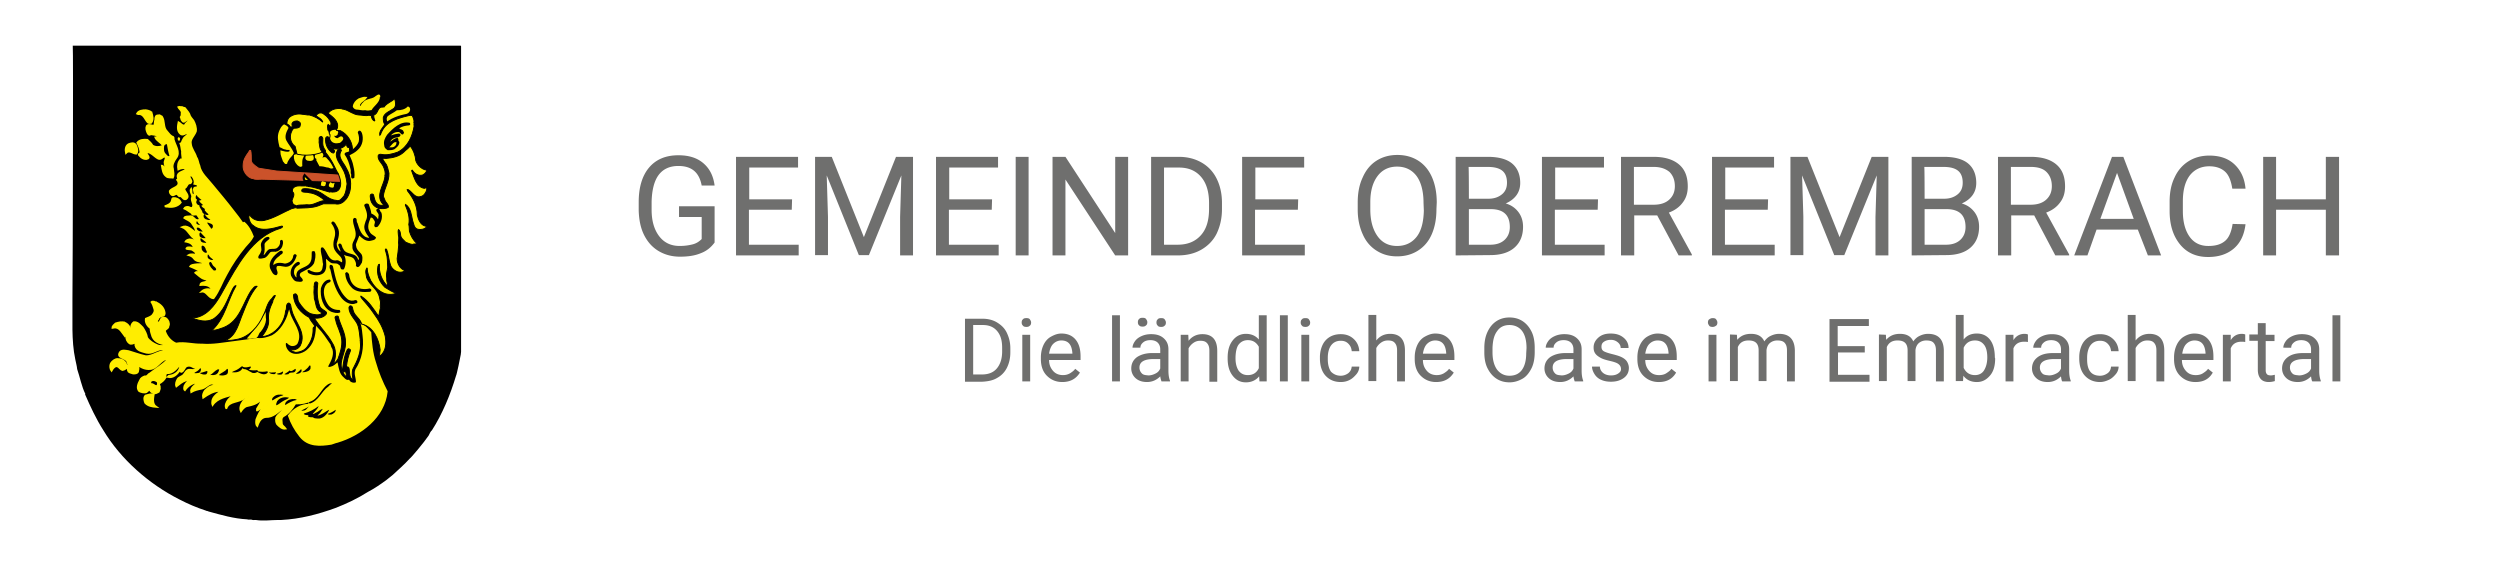 <svg xmlns="http://www.w3.org/2000/svg" viewBox="0 0 793.8 181.7" style="enable-background:new 0 0 793.8 181.7" xml:space="preserve"><path d="M146.4 14.7v97s0 .2-.1.9-1.3 6.5-1.5 6.7c-1.8 6-4.3 12.1-7.7 17.4-.2 0-.8 1.1-1 1.6-1.4 2.1-5.6 7.1-6 7.3-1.7 1.9-3.6 3.5-5.4 5.2-.7.5-1.3 1.1-2 1.6-1.9 1.4-3.8 2.7-5.9 3.8-3.3 2.1-6.7 3.7-10.3 5.1-5.5 2-11.2 3.5-17.2 3.8h-.9c-2.4 0-4.8.4-7.2 0-.4 0-.9.1-1.3-.1-.5-.1-1.1.1-1.4-.1-4.2-.2-8.3-1.4-12.3-2.5-.3-.2-.6-.1-.9-.3-2.8-.9-5.6-2.1-8.3-3.5-9.7-4.9-18.6-12.7-24.2-22-2.3-3.6-4.1-7.5-5.8-11.4l.1-.1c-1.2-2.4-1.7-5.3-2.6-7.9-.1-1.1-.4-2-.6-3.1-1.3-6.1-.8-12.7-.9-19.1.1-9.7.3-80 .1-80.5h123.2l.1.2z"/><path d="M120.4 30.9c-.1.1-.1.2-.1.3-.3 1.4-1.8 2.3-2.5 3.5-.6.1-1.2.2-1.8 0-1.1.2-1.8-.2-2.9-.2-.4-.1-.7-.4-.8-.7.1-.9.8-1.8 1.7-2.3.7-.2 1.5-.6 2.2-.5-.6.9-2.2 1.4-2.2 2.6.1.2.2.3.4.4.5-.2.5-.9 1-1.2.9-1.3 2.6-1 3.7-1.8.4-.3 1.7-1.4 1.3-.1zm-60.3 5.3c.2.9.8 1.4 1.3 2.1.5.9 1 2.3.8 3.4-.5 1.4-1.9 2.5-1.6 3.9.1 1.6 1.4 3 1.7 4.3.6.8.6 1.9 1 2.7.4 2.4 2.6 4.2 4 6 2.4 2.9 4.6 5.5 6.9 8.5 1 1.2 2 2.6 2.9 3.9.3.1.2-.3.4-.3 1.3 1.1 2.2 2.8 2.8 4.4-.6 1.2-1.6 2.2-2.5 3.2-2.3 2.8-4.2 5.6-5.9 8.8-1.5 2.6-2.3 5.2-4.1 7.6-1.6 0-2.2-2.4-3.8-2.1.8-.8 2.2-1 3.2-.5.2-.3-.1-.6-.2-.7-.9-1-2.2-1-3.4-.9.1-.9 1.4-.8 2-1.1l.4-.5c-.3-.2-.8-.1-1.1-.3-1.1-.3-2-1.3-2.9-2 .5-.5 1.2-.1 1.7 0 .1 0 .1-.1.2-.1-1-.9-2.3-1.4-3.5-1.9.3-.5 1-.5 1.4-.6 1-.2 2.2 0 3.1-.3-.8-.9-2.5-.4-3.3-1.6-.4-.6-1-.9-1.7-1.1.7-.4 1.6-.2 2.3-.1.2-.9-.7-1.2-1.2-1.6-.6-.2-1.2-.1-1.8-.3-.1-.1.2-.3.3-.4.6-.1 1.2-.1 1.7.2.1 0 .4 0 .3-.2-.2-1.1-1.2-1.6-2.1-1.8l-.5-.1c.2-.4.8-.6 1.3-.7.7 0 1.3.4 1.9.5.2-.4-.3-.6-.5-.8-1.5-1.1-2-2.9-3.8-3.6 1.6-.7 2.9.7 4.1 1.6.1 0 .2.1.3 0 .1-1.1-.8-2-1.4-3-.6-.7-1.6-1-2.3-1.5.3-.6 1.2-.4 1.7-.5 1-.3 1.5 1 2.3 1.2-.3.1-.3.4-.4.7-.2.5.3.8.7 1 .5.1 1 .3 1.4.1-.5-.5-1.3-1.1-1.4-1.8l.6-.1c.1-.6-.5-1-.7-1.5-.6-.6-1.6.4-1.8-.6-.8-.5-1.6-1.2-2.4-1.5.2-.4.7-.5 1.1-.5.6 0 1.1.7 1.6.1.6-1-.7-2.1-.2-3.2.2-.8-.9-1.8-.3-2.7.3.7-.2 1.6.6 2 .1.1.3.2.4 0 .4-.8-1-2.5.8-2.4.2-.1.4-.4.3-.6-.2-.5-.8-.4-1.1-.5.3-.8-.1-1.8-.6-2.4-.3-.1-.3-.6-.6-.4-.7.7.2 1.2.3 2-.1.3-.1.5-.4.6-1.1-.1-.9 1.3-1.9 1.6 0 1.2 2 2.3.6 3.4-1 .5-1.2-1.2-2.2-.9l-.5-.5.1-.1c-.8-.5-1.4.8-2.1.1-.3-.3-.5-.6-.5-1.1.7-1.2 3.5-1.2 2.6-3.2 0-.2-.3-.2-.3-.4.6 0 .2-.7.2-1-.1-1.5 1.8-1.5 2.6-2.3 0-.2-.2-.3-.3-.4-.6-.1-1.5.1-2.1.4-.2-1.1-.1-2.3.8-3.2.3-.1.4.6.6.3 0-.9-.3-2.1-.2-2.9-.2-.7-.2-1.6-.5-2.4.6-.2.5-.9.9-1.4.2-.6 1-1 1.5-1.5-.1-.2-.3-.4-.6-.4-.6.3-1.2.7-1.8.2-1.2-1-.8-2.7-.6-3.7.6.3 1.2 1.3 2 1 .3-.8 1.1-1.3 1.9-1.8-.3-.4-1 0-1.5.2-.4.3-.8.8-1.2.2-.4-.4-.3-.8-.5-1.2.4-.5.2-1.1.3-1.6-.2-.7-.8-1-1.1-1.6.4-.2.7.1 1.2 0 .3.2.6.2.9.3.4.6 1 1.1 1.4 1.9zm-12-.5c.3 1.1.7 2.2-.1 3.3-.3.1-.6.1-.9 0-1-.8-1.3-2.7-2.9-2.8-.2.1-.5 0-.7-.1.5-1 1.8-1.1 2.8-1.1.7.1 1.4.3 1.8.7z" style="fill:#ffed00;stroke:#ffed00;stroke-width:.57"/><path d="M51.4 37c1 1.5.3 3.4 1.6 4.7.6.7 1.1 1.5 2 1.8.2.2.1.6.1.7.5 2 2.3 4.1.8 6-.6.8-1.4 2.2-1 3.3.1 1 .4 2.1 0 2.9-.6-.1-1.6.1-2.1-.4-1.1-.8-1.2-2.2-1.4-3.4.4 0 .5.6 1 .6.4-.4-.2-.7-.1-1.3-.3-.8.9-1.8-.1-2.2-.7.2-1 1-1.9.7-1.3-.6-2.2-2.1-3.7-2.1-.4.7 1.7 1.9-.2 2.2-.9 0-1.5-.4-2.1-1.1-.7-.5.4-.6.3-1.1-.1-1.1-.5-2-1-3 .8-1 2.2-1 3.2-.9.5.5 1.2 1 1.6 1.8.9.6 2.1.6 3.1.2.1-.1.2-.3.1-.4-.7-.9-1.9-1.4-2.3-2.4.4-.1.9.2 1.1-.2-.7-.7-1.6-.6-2.6-.8-.4.6-.9-.2-1-.5-.3-.7-.5-1.4-.2-2.1.6-.7 1.6 0 2.3-.1.4-.6.1-1.2.4-1.8 0-.3 0-.8.2-1.1.2-.5.8-.3 1.2-.4.2.1.4.3.7.4zm78.5-1.9c-.5 1-1.4.8-2.3 1.1-1.6.4-3.1 1-4.5 1.9-.1-.4 0-.7.2-1 .9-.7 1.9-1.1 2.8-1.8 1.3 0 2.6-.3 3.5-1.2.3.1.4.6.3 1zm-38.6 5.5c-.6 1.1-1.3 2.6-.7 4 .7 1.4 1.8 2.5 2.4 4-.3.6-.8 1-1.2 1.5-.4.6-.8 1.2-.9 1.7-.4.1-.5-.5-.8-.7-.3-1-.8-1.8-.8-3 .8.2 1.9.6 2.8.2.1-.3.2-.5.1-.8-.3-.4-.9 0-1.5-.3-.6 0-1.1-.5-1.7-.7-.4-1.7-.8-3.1-.1-4.8.3-.7.7-1.5 1.3-1.9.4.2.9.4 1.1.8zm15.8 1.4c-.2.3 0 .7-.4.8-.3.3-.9-.4-.9.3.1.4.5.9 1 1 .7.4 1.5-1.2 1.9-.2 0 .6-.5.8-.9 1.2-.5.1-1.2.2-1.7 0-.9-.3-1.1-1.3-1.2-2.1-.1-.5.1-.8.3-1.2.7-.4 1.7-.5 1.9.2zm-50.2 2-.1.6c0-.2-.3-1.1.1-.6zm-13.8 2c.4.8.8 2 .2 2.8-1.1 0-2-1.1-3-.5l-.3.3c-.2-.9-.2-2.2.8-2.8.8-.3 1.7-.6 2.3.2z" style="fill:#ffed00;stroke:#ffed00;stroke-width:.57"/><path d="M53 45.8c.2 1.2.4 2.4.8 3.7-.3.3-.8-.2-1-.5-.8-.7-.8-1.5-.7-2.5 0-.3.4-.8.9-.7z"/><path d="M102.4 49.2c-.1.3-.1.6-.4.8-.5.1-1 .5-1.6.1-.3-.2-.1-.8 0-1.1.5-.4 1.7-.9 2 .2zm-6.1.3c-.8 1-.6 2.2-.6 3.1-.4.3-.8-.2-1.1-.4-.7-.7-1.1-1.7-1-2.8.9-.4 1.8 0 2.7 0v.1zm2.9 0c.1.2.2.7.1 1-.4.5-1.1.3-1.7.2-.4-.2-.4-.6-.3-.9.1-.6.7-.5 1.2-.6.3.2.4.1.7.3zm6.3 3.7c-.6.2-1-.4-1.6-.3-.7-.2-1.5-.4-2.3-.4l-.9-1.7c.4-.2.9-.2 1.3-.3.5-.1 1.2-.7 1.6 0 .9.9 1.4 1.7 1.9 2.7zm-2.3 4.9c.1.2-.2.5-.2.7-.2.1-.5 0-.8-.1.1-.3-.1-.6.2-.9.3.1.5.2.8.3zm2.6.4c-.1.3.1.9-.3.8-.3-.1-.6 0-.8-.3-.1-.3.2-.6.3-.8.3.1.5.4.8.3z" style="fill:#ffed00;stroke:#ffed00;stroke-width:.57"/><path d="M63.1 62.7c.3.4.6.5.9.8-.2.1-.6.1-.8.2.3.6.7.9 1.2 1.3-.1.3-.4.3-.5.3.3.6.8.7 1.2 1.1-.4.4.4.8.5 1.1.2.2.6.4.6.7-.7.2-1.5-.2-1.9-.7-.1-.9-1-1.4-1-2.3-.4-.1-.8-.3-.9-.7-.4-.6.6-1.1-.2-1.4-.1-.4-.1-.7.1-1.1.4-.1.2.5.8.7z"/><path d="m57.3 64.1.1.2c-1 1.3-2.8 1.6-4.3 1.3-.2.1-.5-.1-.8-.1.8-.3 2.1-.7 2.3-1.9.1-.3 0-.7.5-.7.7-.1 1.8.3 2.2 1.2z" style="fill:#ffed00;stroke:#ffed00;stroke-width:.57"/><path d="M66.8 69.7c-.2.2-.8.2-1.1 0-.4 0-.8-.3-1-.7-.1-.4-.1-.7.2-1.1.5.8 1.1 1.5 1.9 1.8zm.8 2c0 .3 0 .6-.3.8-.4.4-.3-.3-.6-.4l-.9-1.3c.1-.3.4-.1.5 0 .6.2 1.2.3 1.3.9zm-3.2 1.8c-.7.1-1.4-.1-1.8-.6 0-.2-.3-.5 0-.6.8-.2 1.3.8 1.8 1.2zm-.7.3c.5.7 1.1 1.1 1.6 1.8-.7.1-1.5 0-1.9-.6-.1-.5-.2-1.1.3-1.2zm1.7 3.1c.1.1.1.2 0 .2-.4 0-1 0-1.4-.3-.3-.2-.3-.5-.4-.9l.2-.3c.5.5 1.1.9 1.6 1.3zm-.1 2.1c0 .5.7.9.2 1.3-.6 0-1.1-.5-1.4-1 0-.4-.3-1.1.1-1.3.7 0 .9.6 1.1 1zm1.6 2.8c.3.3.7.5.8.7-.6.2-1.1-.1-1.5-.4s-.3-.9-.2-1.3c.4.1.4.7.9 1zm.6 2.3c.3.6 1.3.9 1.1 1.6-.2.3-.5.1-.7.2-.7-.7-1.4-1.3-1.5-2.4.1-.1.2-.4.5-.3.2.1.4.5.6.9z"/><path d="M49.5 96c1.4.6 2.6 1.7 2.8 3.4-.1.3 0 .6-.3.8-.7.2-1.6.3-1.8 1.1-.2.3-.5.6-.3.9.2.2.5.3.7.1.5-.5.4-1.5 1.4-1.4.7-.1 1.2.6 1.5 1.2.1.4.3 1 0 1.4.1 1-1.6 1-1 2 .6 1.6 1.9 3 3.4 3.6 2.7-.5 5.4.4 8.2.3 3.5.3 6.8-.4 10.2-.8 2.5-.3 4.9-.7 7.4-1 1.8.2 3.3-.3 4.8-.9 2.7-1.5 4.5-4.6 5.3-7.4.9 3.3 4.2 6.2 2.4 9.7-.4.5-.9.6-1.5.6-.6-.1-1.1-.5-1.5-1-.3 0-.6.1-.7.3-.2 1.2.5 2.4 1.4 3.1 1.7 1.2 4.1.6 5.6-.6 2.4-2 2.9-4.6 3.1-7.3 1.6 1.6 2.8 3.5 4.1 5.4.1.6.3 1 .6 1.5.5 1.9-.5 3.6-1.3 5.1-.1.2 0 .6.3.7 1.1 0 1.9-.5 2.7-1.2.3 1.4.5 2.9 1.5 4 .6.5 1.2 1.5 2.2 1.3.3.5.8.8 1.5.9.4 0 1.1 0 1.1-.6 0-1.3-.7-2.5-.2-3.8 2.1-3.2 2.8-7.1 2.3-10.9-.1-.9-.2-2.2-.5-3.4 1.2.7 1.9 1.6 2.7 2.5.2 3.1.5 6.5 1.5 9.5.9 3.2 2.2 6.3 3.7 9.2-.8 8.1-8.3 13.8-15.7 16-.6.1-1.2.4-1.9.6-3.6.6-7.4.8-9.9-2.4-1.6-2-2.8-4.2-3.6-6.5 1.6-2.1 3.8-3.5 6.5-3.5v-.1l.1.1c-1 .9-2.3 1.3-3.4 1.9.7.4 1.8.4 2.4-.1.5-.5 1-1 1.3-1.6l-.1-.3c2.9-.9 3.7-3.9 6-5.5.4-.5 1-.9 1.5-1.3-.4-.3-.9-.2-1.4-.1-2.5 1-3.2 4.2-5.6 5.5-1.5.8-3.3 1.2-5 1.1l-.3.1c-.9 1.6-2.1 3.1-3.8 4-.8.7-.4 1.6-.4 2.4.1.6.8.9 1.2 1.5-1.1.2-2-.7-2.7-1.4-.4-.6-.4-1.3-.3-2.1.6-1.2 1.9-1.7 2.4-2.8-.1-.1-.2-.3-.3-.2-1.6 1.2-3.1 2.9-5.4 2.8-1.2.1-2 1.1-2.4 2.1l-.3.8c-.5-.5-.4-1.4-.3-2.1.6-1.4 1.2-3.3 2.9-4.1.3-.3.9-.5.9-.9-.4 0-.8.3-1.2.5l-2.2 1.6h-.2v-.5c.6-1 1.4-2.1 1.6-3.2l-.1-.1c-1.1 1.7-3.1 2.1-4.9 2.5-.7.3-1.3 1-1.7 1.6-.5-1 0-2.3.7-3.2.5-.5 1.2-.9 1.7-1.3-.4-.4-.8.1-1.3.2-1.7 1.6-4.8.9-5.7 3.3h-.1c-.4-.9.1-1.9.7-2.7.5-.6 1.2-1.1 2-1.6v-.1c-2.5.7-5.4 1.1-7 3.4-.3-.8-.1-1.9.6-2.7.6-.7 1.2-1.1 1.9-1.6 0-.2-.3-.2-.4-.2-1.9.1-3.5 1.1-5.1 2.2-.2-.8.1-1.6.6-2.3 1-.9 2.1-1.9 3.5-1.3l.1-.1c-.4-.5-1-.8-1.7-.8-1.1.4-1.8 1.3-2.9 1.6-1.2.2-2.4.5-3.4 1.1-.3-1.4 1.2-2.1 2-3l-.1-.1c-1.6.2-3 1.2-3.9 2.5-.4-.3-.2-1-.1-1.4.4-.8 1-1.4 1.6-1.9-.3-.3-.8 0-1.2.2-1.2.4-2.1 1.2-3 1.9-.3-.7 0-1.6.4-2.3.4-.7 1.4-.8 1.9-1.4s.9-1.6 1.8-1.6c.7 0 1.6.3 2.2-.2 0-.5-.8-.4-1.1-.7-.6-.4-1.3-.5-2-.2-.7.5-.8 1.5-1.6 1.8-.4 0-.2-.4-.5-.6-.8 1.3-2.1 2.6-3.8 2.2.1-.1.2-.4.5-.4 1.4-.1 2.8-1 3.3-2.4l.3-1.3-.1-.1c-1 1.3-2.4 3.2-4.4 3-.4.3-.4.9-.3 1.3-.5.9-1.2 1.5-2.1 2-.1.4.4.9.2 1.3.2.4-.2.9-.3 1.3-.6.3-1.1.7-1.7.4-.4-.3-1-.4-1-1-.5-.2-.8.5-1.2.7-.7.3-1.7 0-2.3-.3-.9-1-.3-2.4.3-3.5.2-.6.9-1 1.5-1.2.8.2 1-.7 1.6-.9 1.9-1.5 4.1-2.7 5.7-4.5 0-.3-.3-.2-.4-.2-1.9.6-2.8 2.6-4.7 3.2-1.4.3-2.9-.1-4.1-1-.3-.1-.1.3-.2.4.2.5 0 1-.1 1.6-.3.5-.9.5-1.5.5-.5-.2-1-.2-1.5-.6-.3-.4-.1-1.3-.8-1.1-.3.4-.7.5-1.1.6-.9-.2-1.4-1.8-2.5-1-.4.3-.8.8-1 1.2-.5-.7-.5-1.6-.2-2.3.5-.8 1.4-1.4 2.1-1.4 1.1 0 2 .4 2.6 1.3.1.5.2.7.5 1 .6-.3.2-.9.1-1.3-.4-1.6-3.7-1.2-2.4-3.2.7-.8 1.9-.4 2.7-.3 1.7.5 3.6 1.2 5.4 1.6 2.6.2 4.6-2.4 7.3-1.3v-.1c-.5-.6-1.3-.5-2-.8-1.8 0-3.1 1.5-5 1.1-1.3-.4-3.1-.6-3.5-2.3v-1c-.6.3-1.3.7-1.9.3-.7-.5-1.1-1.4-1-2.3.1-.8.8-1.2 1.4-1.7.1-1.1.1-2.1 1-2.7 1.2-.1 2 .9 2.8 1.7.6.9 1.3 2.2 1.4 3.2.7 1.1 2 1.9 3.2 2.4 1.1.5 2.2.2 3.3 0v-.1c-1.8-.2-4-.7-4.8-2.6-.3-.9-.6-1.7-.6-2.7-1-.7-1.7-1.8-1.5-3 .7-.3 1.4-.5 2-1 .5-.6 1-1.3.7-2.1-.2-.8-.5-1.6-.9-2.2.2-.2.4-.1.8-.1.4.2.5.2.6.2z" style="fill:#ffed00;stroke:#ffed00;stroke-width:.57"/><path d="M84.1 100c0 .5 0 1 .1 1.5-.1 1.2-.7 2.5-1.6 3.6-.9.6-.7 2.3-2.1 2.1-.5-.1-1.1.2-1.6.1 2-2.2 3.6-4.8 5.2-7.3zm-44.4 2.5c.6.3 1.2.8 1.4 1.4.1.6.1 1.4-.6 1.7-.4.4-.4.8-.8 1.2-.8-1-1.7-3-3.4-2.8l-.6.1c0-.6.6-1 1-1.4 1-.3 2-.6 3-.2z" style="fill:#ffed00;stroke:#ffed00;stroke-width:.57"/><path d="M77.2 116.5c.6.3 1.5.1 2.2-.1.1 0 .2 0 .3.1-.1.4-.4.6-.7.9.9.2 1.8.3 2.7.1l.2.4c.9.2 2 .2 2.9 0l.3.2c-.2.4-.5.6-.9.7-.9.2-1.7-.3-2.5-.7-.5.4-1.4.5-1.9.1-.8-.3-1.4-1-2.3-1-.3 0-.4-.4-.6-.2-.2.6-.8.9-1.4 1.1-.7.2-1.2.1-1.9.1.5-.4 1.2-.5 1.8-.9.6-.3 1-.8 1.6-1.1-.1 0 0 .3.2.3zm-13.4.8c0 .4-.2 1-.7 1.1-.4.1-.8.1-1.3.1v-.2c.6-.3 1.3-.7 1.7-1.3.3-.1.4.1.3.3zm34.8-.7c.1.5-.2.9-.7 1.2-.6.3-1.3.4-1.9.4.1-.3.7-.4.9-.7.5-.4 1-.8 1.3-1.4.5-.2.4.3.4.5zm-29 .7c-.1.7-.5 1.5-1.3 1.7-.6.2-1.1 0-1.6.1.9-.5 1.5-1.4 2.4-1.8h.5zm2.8.3c0 .4 0 .9-.3 1.2-.7.5-1.7.5-2.6.3.7-.8 1.9-1 2.6-2 .3.1.3.3.3.5zm-6.5.4c-.1.4-.2.9-.7.9-.6.1-1.2-.1-1.7-.4l.1-.1c.7-.1 1.4-.4 2.1-.6l.2.2zm27.9-.2c-.4.9-1.8.1-2.2 1-.5.1-.9.2-1.3 0 .6-.4 1.2-.7 1.7-1.2.1.4.8.2 1 0l.8-.5c.2.2.1.6 0 .7zm1.9.2c-.4.6-1 .7-1.6.7l-.1-.1c.6-.4 1.2-.9 1.6-1.4.2.2.2.6.1.8z"/><path d="M82.1 53.4c1.1.2 5.5.9 5.7.9l19.9 1.3c0 .5.5 1.3.6 2-1.3 0-23.8-.7-25.2-.7-.7 0-2.1.2-2.7-.2-.9.1-3.3-1.5-3.2-4.1 0-1.9.9-3.1 1.7-4.2.4-.6.3-.8.7-.6.2.7.2 2.4.2 3.1-.1.8 1.1 1.7 2.3 2.5z" style="fill:#cb522a;stroke:#cb522a;stroke-width:.3"/><path d="M89.9 118c0 .3-.2.8-.5.9-.6.1-1.1.1-1.6-.2.7-.2 1.4-.3 1.9-.7h.2zm-2.3.2c.1.2-.2.5-.4.6-.6 0-1.3 0-1.7-.5v-.1c.6.2 1.4 0 2.1 0zm-37.8 3.2c.1.3.1.7-.1.9-.6 0-.9-.7-1.6-.6-.2-.2-.1-.5.1-.6.6-.3 1.2 0 1.6.3z"/><path d="M48.8 125.3c-.2 1.3-.5 3 .8 3.9-1.3-.1-2.6-.3-3.5-1.3-.3-.8-.5-1.7.1-2.3.9-.2 1.6-.6 2.6-.3z" style="fill:#ffed00;stroke:#ffed00;stroke-width:.57"/><path d="M90 125.4c-.3.3-.9.3-1.2.5-.7.3-1.5.7-2.2 1.2h-.2c-.1-.5.2-.9.5-1.1.8-.8 2-.8 3.1-.6zm1.8.9c-.6.5-1.4.7-2 1.1-.7.4-1.3 1-2 1.3-.3-.4.1-.9.2-1.3.8-1.2 2.4-1.5 3.8-1.1zm1.8.4c.2.1.6.1.6.3-1.3.2-2.5.9-3.6 1.6-.2-.2 0-.5.1-.8.6-.9 1.9-1.2 2.9-1.1zm7.6 2.2c-.3.9-1.2 1.7-1.9 2.5.4.2.7-.3 1.1-.4.7-.3 1.3-1 2.1-1.2-.5.8-.9 1.5-1.7 2.1.3.1.6-.1.9-.2 1-.4 1.8-1.1 2.8-1.6v.1c-.7 1.4-2 2.9-3.7 2.7-.5-.1-1.1 0-1.4-.4-.6 0-1.3 0-1.6-.3-.1-.1.1-.2.2-.3-.4-.2-1 0-1.5-.4v-.2c1.6-.5 3.2-1.2 4.7-2.4zm5.4 1.2c0 .8-.7 1.2-1.3 1.5-.4 0-.9.2-1.2-.1v-.1c.9-.3 1.7-.7 2.5-1.3z"/><path d="M98.5 57.4c-.6.2-1.3.1-1.8 0-.3-.6-.4-1.2 0-1.8l1.8 1.8z" style="fill:#ffed00;stroke:#000;stroke-width:.7"/><path d="M125.3 31.3c.3 1.1.6 2.2-.2 3.1-1.2.9-3 1.4-3.4 2.9 0 .8 0 1.6.5 2.2-.7 1.1-1.9 2.2-1.6 3.5.4-.3.3-.8.6-1.2 1.5-3.3 5.3-4.3 8.6-5.1.3-.1.8-.1 1.1 0 .3.7.7 1.5.5 2.2.2.3-.1.7.1 1.1-.5 3.2-2 6.7-5.2 8.3-1.7.6-3.5 1.1-5.3.7-.4-.1-.7.1-.9.3-.3 1.4 1 2.3 1.6 3.5.4.9.8 2 .5 3 .3.1-.2.4 0 .6-.5 2.7-2.9 5.6-.8 8.2.3.1.2.4.3.6-.7 0-1.3 0-1.8-.4-.9-.7-1-1.8-1.3-2.9-.1-.3-.5-.4-.8-.2-.4.3-.2.8-.2 1.1.1 1.5 1.1 2.8 2.5 3.3l.1.1c1.1 0 2.2.2 3.1-.4.2-.9-.9-1.5-1.1-2.3l-.5-1.2c.3-2.6 1.9-4.6 1.8-7.3-.2-.8-.4-1.9-.8-2.7-.5-.6-.9-1.3-1.3-2 .3-.1.9 0 1.2 0 2.1-.2 4.1-.6 5.6-2 .6-.7 1.6-1.2 2-2 1 1.2 1.7 3 1.8 4.6.4 1.4 1.9 2.9 3.4 3.1.2.1.1.3 0 .4-.3.6-.8 1-1.3 1.2-1.4.3-2.5-.5-3.2-1.6-.1 0-.2.1-.2.2.8 2 1.4 5.1 4 5.6.2-.1.6-.1.8-.3.1.2-.1.5 0 .8-.3.9-.9 1.9-1.9 2.1-1.9.6-2.7-1.5-4-2.2h-.3l.1.4c1.8 2.3 3.1 4.7 3.1 7.7.3 1.4 1.1 3.2 2.6 3.5.2 0 .2.2.4.2-.7.8-1.8 1-2.8.8-1.3-.3-1.3-1.8-1.7-2.8-.4-1.6-.5-3.9-2.2-5.1l-.1.2c.8 1.9 1.5 4 1.1 6.2.2.7.1 1.4.2 2.1.4 1.4 1.2 2.9 2.3 3.8-.2.5-.9.1-1.2.4-.8 0-1.5-.4-2.3-.7-.6-.7-1.5-1.2-1.6-2.3-.1-.6-.1-1.4-.7-1.7-.2.6 0 1.1 0 1.8.3 1.1-.1 2.1.1 3.1-.1 1.6-.3 2.8-.5 4.3 0 1.6.9 3.2 2.4 3.8h.1c-.5.5-1.3.6-1.9.5-1.1-.1-2.4-1.2-2.7-2.2-.6-1.7-.6-3.3-1.2-4.9-.1-.1-.2-.4-.4-.2-.2.4.2.8.2 1.2.5 1.4.4 3.1.5 4.6-.1.9-.4 1.6-.4 2.7.1.5.1.9.1 1.5.1.5.3 1.2.3 1.8-1.8-1.6-2.9-4.5-2.6-6.9l-.1-.1c-.4.1-.2.4-.4.6-.5 2.5.4 5 2.2 6.7 1.2.7 2.3 1.5 3.6 1.9-1.1.5-2.7.5-3.9 0-1.9-.8-3.2-2.3-4.2-4-.5-1.2-1.1-2.4-1.1-3.9l-.1-.1c-.7 1-.2 2-.1 3 .9 2.5 3.6 3.6 4.1 6.4.1.2.1.6.2.9.3.7-.1 1.6.1 2.3-.3 1-.3 1.8-.6 2.7-1.7-2.4-3.1-4.8-5.6-6.4-.2.3.3.7.5 1 1.2 1.4 2.5 2.9 3.5 4.4 1.7 2.3 3 4.6 3.7 7.3.4 2.1.4 4.8-1.7 6.4-.2-.7.1-1.4.1-2.1-.4-3.2-2.1-7.2-5.8-8.1h-.1c-.3-1.6-2.2-2.6-2.6-4.1-.3-.6-.1-1.6-.9-1.7-.3 0-.4.3-.5.5 0 2.5 2.3 3.9 2.9 5.9.4 1.4.5 2.9.7 4.5-.2.1.1.3 0 .5.4 3.1-.9 6-2.4 8.8-.3 1.1-.1 2.1.1 3.3-1.2-.5-1.1-2.3-1.2-3.1-.1-.4 0-.6-.3-.9l-.6-.2c.2-1.8.6-3.5 1.3-5.1 0-.3-.2-.4-.4-.5-.3-.2-.5.1-.6.2-1 1.9-1.2 3.9-1.5 6 .1.1-.1.5.1.8.3.1.5.4.8.2.3.4.2 1.1.3 1.5-.6-.1-.8-.7-1-1.2-1.9-3.2.8-6.1.7-9.4.1-3.2-1.7-5.6-2.3-8.4-.2-.3-.5-.1-.7-.1-.6.3-.2.8-.1 1.3.4 2 1.7 3.9 1.9 6.2.2 2.1-.5 4.2-1.2 6.1-.4.6-.8 1.2-1.5 1.5 1-1.9 1-4.7-.3-6.6-1.5-2.8-4.1-5.2-5.7-7.9 1.3.1 2.9-.1 3.8-1.3.1-.3.1-.4 0-.6-.7-.7-1.7-.9-2.1-1.9-.9-2.4-.9-4.9-.6-7.3-.1-.2-.3-.4-.6-.4-.7.2-.4 1.1-.6 1.6.1.3 0 .8 0 1.1-.1.9.1 1.6.1 2.6.6 1.5.3 3.5 2.2 4.4l.2.3c-1 .8-2.4.4-3.6.1-1.6-.7-2.8-2.2-3.7-3.6-.6-.9-.1-2.1-1-2.7-.3 0-.8.1-.7.5.1 3 2.3 5.6 5 7 .4 1.1 1.3 1.9 1.8 2.8-.2.1-.6.4-.6.7.1 2-.5 4-1.7 5.6-.8 1.3-2.3 1.9-3.8 2-.6-.2-1.5-.3-1.7-.9 1.1.3 2.4-.1 3.1-1.2 2.2-4.3-1.9-7.6-2.7-11.5-.3-.7-.1-1.8-.9-2.1-1.1.3-.5 1.8-1 2.5-.3 3.1-2.2 6.2-5.2 7.6-.7.3-1.6.6-2.4.6 1.2-1.5 2.3-3.3 2.2-5.2-.3-2.1.4-4 1.3-5.9 0-.8.7-1.3.8-2-.5 0-.7.5-1 .9-1.7 1.5-1.8 3.7-2.8 5.4-1.5 3.5-4.6 7.1-8.6 7.7-1.1.2-2.2.4-3.3.2 3.4-1.4 4.1-5.5 5.4-8.5 1.2-3 2.3-6 4.5-8.6-.8-.2-1.3.8-1.8 1.3-2.7 4-3.6 9.7-8.8 11.8-1.1.4-2.4.9-3.6.9v-.1c4.1-3.9 4.8-9.3 7.5-14v-.1c-.5 0-.8.7-1 1-1.7 3.3-2.8 7.4-6.2 9.6-2.1 1.1-4.5.6-6.5-.3.3-.3.8-.2 1.2-.2 4.2-1 6.7-5.3 8.6-8.8 4.3-7.6 9-16.8 18-19.5.2-.1.6-.2.7-.5.1-.2-.1-.2-.3-.2-2.9.8-6.6 1.9-9-.2-.9-.5-1.3-1.7-1.4-2.6 0-.3.1-.6.2-.9.9 1.7 2.8 2.2 4.6 1.9 3.2-.7 5.9-2.5 8.9-3.8.6 0 1.2-.5 1.6-.1 2.2-.1 4.6 0 6.6-.7l1.8-.7h3.7c1.5.4 2.7-.5 3.6-1.6 2-2.8 1.6-7-.1-9.8-.8-1.7-2.9-3.4-1.5-5.5-.1-.2-.1-.4-.4-.5s-.4 0-.6.1c-1.6 2.1.3 4.2 1.3 6 .9 1.5 1.3 3.1 1.5 5-.2 1.3-.3 2.5-.9 3.7-.7.8-1.4 2-2.6 1.5-2.7-.2-4.2-2.6-6.8-3.2-1.2-.3-2.6-.7-3.8-.4-.3.2-.4.6-.2.8.6.4 1.6.1 2.3.4 1.9.2 3.6 1.3 5 2.5-2.1 0-3.6 1.7-5.8 1.3-1.1.2-2.4-.1-3.4.4l-.2-.2-.1.1c0-.3-.3-.2-.4-.3-.4-.3-.4-.7-.6-1.2.2-1.1 1.2-2.1.1-3 .1-.4 0-.7.3-1.1 1-1.1 2.8-.5 4.1-.7.1.3.4-.1.6.2 2.3.2 4.5 1.2 6.9 1.8l.1-.1c1 .2 2.1.1 2.8-.7 1.1-1.6.4-3.5-.2-5.1-.5-.7-.8-1.4-1.2-2.2-.8-1.7-1.7-3.1-2.9-4.6.3-.6-.4-.9-.5-1.4-.5-1-.3-1.9-.3-3-.1-.2-.3-.6-.5-.6-1.1.2-.5 1.1-.7 1.8.2 1 .1 2.1.9 3 0 .4-.4.3-.6.5-1.9.6-3.9.8-5.8.6-.6-.2-1.1 0-1.5-.3l-.6-2.4c-1.4-1-1.8-2.8-1.3-4.3.2-.5.4-1.2 1-1.5.6 0 1.4 0 1.8-.5.1-.3.3-.8.1-1.2-.2-.3-.6-.5-.9-.6-.6 0-1.3.1-1.6.7-.4.3.5 1.5-.6 1.2-.3-.3-.5-.8-1-.8-.3-.7.1-1.6.6-2.2 1.2-1 2.8-1.3 4.3-1 .8 0 1.4.3 2.1.2 1.6.4 3.1 1.2 4.3 2.3-.4-1.1-1.3-1.4-2.1-2 0-.4.5-.6.7-.8.6-.3 1.3-.2 1.8.3 1 .6 1.8 1.7 2.2 2.7-.1.4 0 .8-.2 1.1l-.7-.6c-.4.4-.1 1.2-.1 1.8.6.4.2 1.1.7 1.5 0 .4 0 .8-.2 1.1.1.1.1.2 0 .3-.2-.3-.1-.6-.5-.8-.4 0-.6.1-.7.5-.2 1.7.5 3.4 1.9 4.5.2.1.4.2.6.2.3-.3.5-.6.2-.9-.9-.8-1.8-1.8-1.6-3.1.1.4.1.7.2 1.1.4.8 1.1 1.7 2.1 1.6 1.2 0 2.4-.5 3.1-1.5.3.4.2 1.2.9 1 .4.4-.1 1.2.5 1.6.6-.1.5-.8.6-1.3-.2-2.4-1.7-4.5-3.8-5.6l-1.3-.1c-.1-.2.2-.4.3-.7.6-2.1-1.4-3.5-2.9-4.7.8-1.3 2.6-1.7 4.2-1.5.3.1.4.2.8.2 1.6.4 3 1.7 4.7 1.8 1 0 2.1.4 3.2.1l.8.1c0 .7.4 1.5 1 1.7l.1-.1c-.2-.6-.4-1.1-.3-1.8 1.5-.4 1-2.6 2.8-2.5.1-.1.2-.1.4 0 1-1.4 2.4-1.6 3.4-2.7z" style="fill:#ffed00;stroke:#000;stroke-width:.3"/><path d="M89.8 80c0 .8-.7.7-1 1.2-1 .7-2.1 1.8-2 3 1-1 2.5-.8 3.7-.5.9-.1 1.9-.6 2.3-1.5.4-.5.1-1.3.8-1.5.3 0 .6.2.6.5-.4 1.3-1.2 2.9-2.7 3.4-1.2.4-2.2-.4-3.5-.1-.8.9.9 2.1-.3 2.9-1.1-.1-1.4-1.2-1.9-2.1-.8-2.3 1.3-4.3 2.8-5.4.3-.3 1-.5 1.2.1zm10.2 0c.4 1.1 0 2.6-.3 3.6-.9 1.6-2.7 2.1-4.2 3-.3.3-.4.8-.2 1.1.3.5 1 .8.8 1.5-.5.5-1.2.2-1.7.2-1 0-1.6-1.1-2-1.9-.4-1.5.3-3 1.4-3.9.4-.3.8-.6 1.2-.4.8.9-.7 1-1 1.6-.7.6-.7 1.5-.6 2.2.2.4.3.9.8 1.1-.2-.7-.1-1.6.5-2.2 1.2-1.1 3.4-1.2 4-3 .4-.9.2-2.2.3-3 .3-.2.9-.3 1 .1z"/><path d="M117.1 64.9c.3 1 .7 1.8.8 2.9.8.3 1.7 1 2.1 1.8.2-.3.1-.8.2-1.1.3-.9-1.7-1.8-.1-2.3.6.1.5 1 1 1.3.5 1.6-.1 3.3-1.2 4.5-.3.1-.5.2-.8.1-.7-.6.3-1.3-.2-2-.3-.4-.5-1.1-1.2-1-.6 1.5-1.3 3.1-.2 4.7.5.8 1.4 1 1.9 1.6-.2.9-1.2.9-2 1.1-1.4.1-2.5-.9-3.3-1.7-.3.8-.7 1.7-1 2.5-.2.4 0 .9.1 1.4.3.7.8 1.2 1.3 1.7.8.7.6 2.2.4 3-.4.5-.6 1.3-1.3 1.4-.3 0-.4-.2-.6-.4.2-.9-.2-1.5-.6-2.2-.8-.9-2.2-.7-3.2-1.3.8 1.3.7 3.2 0 4.6-.2.1-.6.1-.8 0-.5-.4-.2-1.2-.8-1.4-.6-.8-1.8-.2-2.6-.7-.6-.4-1-.8-1.4-1.2l-.1.2c.1 1.4.4 3.4-.9 4.4-1.3.9-3.2.7-4.5 0-.3-.1-.4-.5-.5-.8.1-.2.3-.3.5-.3 1 .6 2.3 1 3.5.6.9-.5.8-1.6 1-2.5-.2-.4-.1-.7-.2-1.1-.1-1.5-.7-2.5-.5-3.9.1-.3.5-.3.7-.2 1.4 1.3 1.6 4.2 4 4.1.8-.3 1.4.4 2 .6.4-1.6-1.3-2.3-2.1-3.6-.9-1.2-.7-2.9-.3-4.2.5-1.6.1-3.2-1-4.6 0-.3.2-.5.5-.6.8.2 1 1.2 1.5 1.9.9 1.7.2 3.5-.3 5.2 0 .9.4 1.9 1.3 2.5-.2-.7-.6-1.4-.8-2.1 0-.2.2-.4.4-.5.9 0 .7 1.2 1.2 1.7.9 2.2 4.2.9 4.7 3.5.3.2.1-.4.3-.4-.5-1.4-2.3-2.2-2.1-3.9-.2-1.2.9-2.2 1-3.3.3-1.7-.9-3.4-.8-5.2.1-.3.3-.6.6-.5.9.1.3 1.1.8 1.6.6 1.9 1.3 4.5 3.6 4.7l.1-.1c-.9-1.2-1.9-2.6-1.4-4.2.1-.3.2-.7.3-1 .9-1.7.3-3.1-.4-4.8.1-.2-.2-.2 0-.4.5-.6 1.3-.4 1.4-.1zM110.8 87c.2 1.4.6 2.7 1.6 3.6 1.3 1.2 3.3 1.4 5 1 .3.1.5.2.5.5 0 .8-1 .5-1.4.6-1.9.1-4-.2-5.1-1.7-1.1-1.2-1.7-2.7-1.8-4.2.1-.1.2-.3.4-.4.4 0 .6.4.8.6z"/><path d="M105.7 84.5c.8 3.7 1.6 8 4.8 10.6.6.4 1.6.5 2.2.2.4-.1.7.1.8.5 0 .7-.7.4-1 .7-1.7.3-3.4-.9-4.3-2.2-1.9-2.6-2.7-5.8-3.3-8.7-.3-.4-.3-.9-.2-1.3.1-.4.8-.2 1 .2zm-.7 4.6c0 .3-.2.5-.5.6-.6.1-1 .7-1.3 1.2-.8 1.7-.2 4 .8 5.6.8 1.4 2.3 2 3.8 1.9.2.2.3.5.2.8-.9.4-1.9.1-2.8-.2-2.8-1.3-3.6-4.8-3.3-7.5.3-1.1 1.2-2.6 2.5-2.7.2-.1.5 0 .6.3zM85.5 75.9c-.5.5-1.3.9-1.5 1.6 0 1.2.2 2.3-.3 3.3.1.2.2.1.3 0 .5-.6.8-1.4 1.6-1.7.9-.2 2.1.2 2.7-.7.6-.5.7-1.3.6-1.9.2-.3.5-.4.7-.3.5.6.2 1.4 0 2.1-.3.8-1.1 1.5-2 1.6-.1.1-.2.1-.4 0-.5.1-.9-.1-1.4.2-.5.6-1 1.5-1.8 1.8-.6.1-1.4.4-1.9.1-.4-.7.6-1.3.7-2 .6-1-.4-2.1.3-3.2.4-.8 1.1-1.6 2.1-1.6.3.1.5.4.3.7zM130.1 39c.2.3.3.7-.2.8-1.1.1-2.2.3-3.1.9.1.4.7.3 1 .6.3.1.3.6.5.8-.1.2-.2.5-.4.6-.7.1-.8-.9-1.5-.8-.9 0-1.7.4-2.3 1.1.8-.3 1.7-.5 2.6-.6.3.1.4.2.5.5-.1.2-.3.5-.5.6-.1-.1-.3 0-.3.1-1.1 0-2.1.5-2.5 1.4.7-.5 1.5-1.2 2.3-1.2.2.1.3.3.3.6-.1.2.1.5.3.7 0 1.1-.8 1.7-1.6 2.3-.7.3-1.3.3-2.1.3-.6-.4-1.1-.8-1.1-1.5-.3-1.4.2-2.3.9-3.4 1.8-2 4.3-4.5 7.2-3.8zm-15.2 3.2c.6 1.7.3 4-1.3 5.4-.8.8-1.8 1.3-2.6 1.7.5 1.1 1 2.2 1.2 3.4.3 1.2.5 2.6.3 3.8-.3.1-.6.3-.8.1-.4-.4-.1-.9-.2-1.3-.3-.4 0-1.1-.2-1.6-.4-1.7-.9-3.3-1.9-4.7 0-.3.2-.5.4-.6 1.7-.3 3.5-1.8 4.1-3.4.2-.9.1-2-.3-2.9.1-.2.1-.5.4-.6.6-.1.7.4.9.7z"/><path d="M125.6 45.4c0 .4-.3.8-.7 1-.2.1-.4.1-.6.1.3-.3.8-1.1 1.3-1.1z" style="fill:#ffed00;stroke:#ffed00;stroke-width:.57"/><path style="fill:none" d="M167.9 48.1h578.6v80.6H167.9z"/><path d="M226.9 77c-1.1 1.5-2.5 2.7-4.4 3.4-1.9.8-4.1 1.1-6.6 1.1s-4.8-.6-6.8-1.8c-2-1.2-3.5-2.9-4.6-5.1-1.1-2.2-1.6-4.8-1.7-7.7v-2.7c0-4.7 1.1-8.4 3.3-11 2.2-2.6 5.3-3.9 9.3-3.9 3.3 0 5.9.8 7.9 2.5s3.2 4 3.6 7.1h-4.1c-.8-4.2-3.2-6.2-7.4-6.2-2.8 0-4.9 1-6.3 2.9-1.4 1.9-2.1 4.8-2.2 8.4v2.6c0 3.5.8 6.3 2.4 8.4 1.6 2.1 3.8 3.1 6.5 3.1 1.6 0 2.9-.2 4.1-.5 1.2-.3 2.1-.9 2.9-1.7v-7h-7.2v-3.4h11.3V77zm24.5-10.4h-13.6v11.1h15.8v3.4h-19.9V49.8h19.7v3.4h-15.5v10.1h13.6l-.1 3.3zm12.7-16.8 10.2 25.5 10.2-25.5h5.4v31.3h-4.1V68.9l.4-13.2L275.9 81h-3.2l-10.2-25.3.4 13.1V81h-4.1V49.8h5.3zm50.8 16.8h-13.6v11.1h15.8v3.4h-19.9V49.8h19.7v3.4h-15.5v10.1H315l-.1 3.3zm11.7 14.5h-4.1V49.8h4.1v31.3zm31.6 0h-4.1L338.3 57v24.1h-4.1V49.8h4.1L354.1 74V49.8h4.1v31.3zm7.3 0V49.8h8.8c2.7 0 5.1.6 7.2 1.8s3.7 2.9 4.8 5.1c1.1 2.2 1.7 4.8 1.7 7.7v2c0 2.9-.6 5.5-1.7 7.8-1.1 2.2-2.8 3.9-4.9 5.1-2.1 1.2-4.6 1.8-7.4 1.8h-8.5zm4.1-27.9v24.5h4.3c3.2 0 5.6-1 7.4-3 1.8-2 2.6-4.8 2.6-8.4v-1.8c0-3.5-.8-6.3-2.5-8.3s-4-3-7.1-3h-4.7zm42.5 13.4h-13.6v11.1h15.8v3.4h-19.9V49.8h19.7v3.4h-15.5v10.1h13.6l-.1 3.3zm44-.2c0 3.1-.5 5.7-1.5 8s-2.5 4-4.4 5.2-4.1 1.8-6.6 1.8-4.6-.6-6.5-1.8c-1.9-1.2-3.4-2.9-4.4-5.2-1-2.2-1.6-4.8-1.6-7.8v-2.3c0-3 .5-5.7 1.6-8 1-2.3 2.5-4.1 4.4-5.3s4.1-1.8 6.6-1.8 4.7.6 6.6 1.8 3.4 3 4.4 5.3 1.5 5 1.5 8l-.1 2.1zm-4.1-2c0-3.7-.8-6.6-2.2-8.5-1.5-2-3.6-3-6.2-3s-4.7 1-6.2 3-2.3 4.7-2.3 8.3v2.3c0 3.6.8 6.4 2.3 8.5 1.5 2.1 3.6 3.1 6.2 3.1s4.7-1 6.2-2.9 2.2-4.7 2.3-8.3l-.1-2.5zm10.2 16.7V49.8h10.2c3.4 0 6 .7 7.7 2.1 1.7 1.4 2.6 3.5 2.6 6.2 0 1.5-.4 2.8-1.2 3.9-.8 1.1-2 2-3.4 2.6 1.7.5 3 1.4 4 2.7 1 1.3 1.5 2.9 1.5 4.7 0 2.8-.9 5-2.7 6.6-1.8 1.6-4.4 2.4-7.7 2.4l-11 .1zm4.2-18h6.2c1.8 0 3.2-.5 4.3-1.4 1.1-.9 1.6-2.1 1.6-3.7 0-1.7-.5-3-1.5-3.8-1-.8-2.5-1.2-4.6-1.2h-6.1c.1.2.1 10.1.1 10.1zm0 3.3v11.3h6.8c1.9 0 3.4-.5 4.5-1.5s1.7-2.4 1.7-4.1c0-3.8-2-5.7-6.1-5.7h-6.9zm40.9.2h-13.6v11.1h15.8v3.4h-19.9V49.8h19.7v3.4h-15.5v10.1h13.6l-.1 3.3zm18.9 1.8h-7.3v12.7h-4.2V49.8H525c3.5 0 6.2.8 8.1 2.4 1.9 1.6 2.8 3.9 2.8 7 0 2-.5 3.7-1.6 5.1-1 1.4-2.5 2.5-4.4 3.2l7.3 13.3v.3H533l-6.8-12.7zm-7.4-3.4h6.3c2 0 3.7-.5 4.9-1.6s1.8-2.5 1.8-4.3c0-1.9-.6-3.4-1.7-4.5-1.2-1-2.8-1.6-5-1.6h-6.3v12zm42.5 1.6h-13.6v11.1h15.8v3.4h-19.9V49.8h19.7v3.4h-15.5v10.1h13.6l-.1 3.3zm12.6-16.8 10.2 25.5 10.2-25.5h5.3v31.3h-4.1V68.9l.4-13.2L585.6 81h-3.2l-10.2-25.3.4 13.1V81h-4.1V49.8h5.4zM607 81.1V49.8h10.2c3.4 0 6 .7 7.7 2.1 1.7 1.4 2.6 3.5 2.6 6.2 0 1.5-.4 2.8-1.2 3.9-.8 1.1-2 2-3.4 2.6 1.7.5 3 1.4 4 2.7 1 1.3 1.5 2.9 1.5 4.7 0 2.8-.9 5-2.7 6.6-1.8 1.6-4.4 2.4-7.7 2.4l-11 .1zm4.1-18h6.2c1.8 0 3.2-.5 4.3-1.4s1.6-2.1 1.6-3.7c0-1.7-.5-3-1.5-3.8s-2.5-1.2-4.6-1.2H611c.1.2.1 10.1.1 10.1zm0 3.3v11.3h6.8c1.9 0 3.4-.5 4.5-1.5s1.7-2.4 1.7-4.1c0-3.8-2-5.7-6.1-5.7h-6.9zm34.8 2h-7.3v12.7h-4.2V49.8h10.4c3.5 0 6.2.8 8.1 2.4 1.9 1.6 2.8 3.9 2.8 7 0 2-.5 3.7-1.6 5.1-1 1.4-2.5 2.5-4.4 3.2l7.3 13.3v.3h-4.4l-6.7-12.7zm-7.4-3.4h6.3c2 0 3.7-.5 4.9-1.6s1.8-2.5 1.8-4.3c0-1.9-.6-3.4-1.7-4.5s-2.8-1.6-5-1.6h-6.3v12zm40.3 7.9h-13.1l-2.9 8.2h-4.2l12-31.3h3.6l12 31.3H682l-3.2-8.2zm-11.9-3.4h10.6l-5.3-14.6-5.3 14.6zm46.1 1.7c-.4 3.3-1.6 5.9-3.7 7.7-2.1 1.8-4.8 2.7-8.2 2.7-3.7 0-6.7-1.3-8.9-4s-3.3-6.2-3.3-10.6v-3c0-2.9.5-5.5 1.6-7.7 1-2.2 2.5-3.9 4.4-5.1s4.1-1.8 6.6-1.8c3.3 0 6 .9 8 2.8s3.2 4.4 3.5 7.7h-4.2c-.4-2.5-1.1-4.3-2.3-5.4s-2.9-1.7-5-1.7c-2.6 0-4.7 1-6.2 2.9-1.5 2-2.2 4.7-2.2 8.3v3c0 3.4.7 6.1 2.1 8.1s3.4 3 6 3c2.3 0 4-.5 5.3-1.6 1.2-1 2-2.8 2.4-5.4l4.1.1zm29.7 9.9h-4.2V66.6h-15.8v14.5h-4.1V49.8h4.1v13.5h15.8V49.8h4.2v31.3zm-436.3 40v-19.9h5.6c1.7 0 3.3.4 4.6 1.2 1.3.8 2.4 1.8 3.1 3.3s1.1 3 1.1 4.9v1.3c0 1.9-.4 3.5-1.1 4.9s-1.8 2.5-3.1 3.2c-1.3.8-2.9 1.1-4.7 1.2h-5.5v-.1zm2.6-17.8v15.6h2.8c2 0 3.6-.6 4.7-1.9s1.7-3.1 1.7-5.4v-1.2c0-2.3-.5-4-1.6-5.3s-2.6-1.9-4.5-1.9H309v.1zm15.4-.9c0-.4.1-.8.4-1 .2-.3.6-.4 1.1-.4s.9.1 1.1.4.4.6.4 1-.1.8-.4 1c-.3.3-.6.4-1.1.4s-.9-.1-1.1-.4c-.3-.3-.4-.6-.4-1zm2.7 18.7h-2.5v-14.8h2.5v14.8zm10.2.2c-2 0-3.6-.7-4.9-2s-1.9-3.1-1.9-5.3v-.5c0-1.5.3-2.8.8-3.9s1.3-2.1 2.4-2.7 2.1-1 3.3-1c1.9 0 3.4.6 4.5 1.9s1.6 3.1 1.6 5.4v1.1h-10c0 1.5.5 2.6 1.3 3.5.8.9 1.9 1.3 3.1 1.3.9 0 1.6-.2 2.3-.6.6-.4 1.2-.8 1.6-1.4l1.5 1.2c-1.3 2.1-3.2 3-5.6 3zm-.3-13.2c-1 0-1.9.4-2.6 1.1s-1.1 1.8-1.3 3.1h7.4v-.2c-.1-1.3-.4-2.3-1-3s-1.5-1-2.5-1zm18.6 13h-2.5v-21h2.5v21zm13.2 0c-.1-.3-.3-.8-.4-1.6-1.2 1.2-2.6 1.8-4.2 1.8-1.5 0-2.7-.4-3.6-1.2a4.1 4.1 0 0 1-1.4-3.1c0-1.5.6-2.7 1.8-3.6 1.2-.8 2.8-1.3 4.9-1.3h2.5v-1.2c0-.9-.3-1.6-.8-2.1s-1.3-.8-2.3-.8c-.9 0-1.7.2-2.3.7-.6.5-.9 1-.9 1.7h-2.5c0-.7.3-1.4.8-2.1.5-.7 1.2-1.2 2.1-1.6.9-.4 1.9-.6 3-.6 1.7 0 3 .4 4 1.3s1.5 2 1.5 3.5v6.8c0 1.4.2 2.4.5 3.2v.2h-2.7zm-7.5-18.8c0-.4.1-.8.4-1 .2-.3.6-.4 1.1-.4s.9.1 1.1.4.4.6.4 1-.1.8-.4 1c-.3.3-.6.4-1.1.4s-.9-.1-1.1-.4c-.3-.2-.4-.6-.4-1zm3.3 16.9c.8 0 1.5-.2 2.3-.6s1.2-.9 1.5-1.6v-3h-2c-3.1 0-4.6.9-4.6 2.7 0 .8.3 1.4.8 1.9s1.2.5 2 .6zm2.6-16.8c0-.4.1-.8.4-1 .2-.3.6-.4 1.1-.4s.9.1 1.1.4c.2.3.4.6.4 1s-.1.8-.4 1c-.3.3-.6.4-1.1.4s-.9-.1-1.1-.4c-.3-.3-.4-.6-.4-1zm10.1 3.9.1 1.9c1.1-1.4 2.6-2.1 4.4-2.1 3.1 0 4.7 1.8 4.7 5.3v9.8H384v-9.8c0-1.1-.2-1.8-.7-2.4s-1.2-.8-2.2-.8c-.8 0-1.5.2-2.2.7s-1.1 1-1.5 1.7v10.5h-2.5v-14.8h2.4zm12.5 7.3c0-2.3.5-4.1 1.6-5.5 1.1-1.4 2.5-2.1 4.2-2.1s3.1.6 4.1 1.8v-7.7h2.5v21h-2.3l-.1-1.6c-1 1.2-2.4 1.9-4.2 1.9s-3.1-.7-4.2-2.1-1.6-3.2-1.6-5.5v-.2zm2.5.2c0 1.7.4 3 1 3.9.7.9 1.6 1.4 2.9 1.4 1.6 0 2.8-.7 3.5-2.2v-6.8c-.8-1.4-1.9-2.1-3.5-2.1-1.2 0-2.2.5-2.9 1.4s-1 2.6-1 4.4zm16.6 7.3h-2.5v-21h2.5v21zm4.1-18.7c0-.4.1-.8.4-1 .2-.3.6-.4 1.1-.4s.9.1 1.1.4.4.6.4 1-.1.8-.4 1c-.3.3-.6.4-1.1.4s-.9-.1-1.1-.4c-.3-.3-.4-.6-.4-1zm2.7 18.7h-2.5v-14.8h2.5v14.8zm10-1.8c.9 0 1.7-.3 2.4-.8.7-.6 1-1.2 1.1-2.1h2.4c0 .8-.3 1.7-.9 2.4s-1.3 1.4-2.1 1.8c-.9.5-1.9.7-2.9.7-2 0-3.6-.7-4.8-2s-1.8-3.2-1.8-5.5v-.4c0-1.4.3-2.7.8-3.8.5-1.1 1.3-2 2.3-2.6s2.2-.9 3.5-.9c1.7 0 3 .5 4.1 1.5s1.7 2.3 1.8 3.9h-2.4c-.1-1-.4-1.7-1.1-2.4s-1.5-.9-2.4-.9c-1.3 0-2.3.5-3 1.4-.7.9-1.1 2.3-1.1 4v.5c0 1.7.4 3 1 3.9.8.8 1.8 1.3 3.1 1.3zm11.3-11.2c1.1-1.4 2.6-2.1 4.4-2.1 3.1 0 4.7 1.8 4.7 5.3v9.8h-2.5v-9.8c0-1.1-.2-1.8-.7-2.4s-1.2-.8-2.2-.8c-.8 0-1.5.2-2.2.7s-1.1 1-1.5 1.7V121h-2.5v-21h2.5v8.1zm19 13.2c-2 0-3.6-.7-4.9-2s-1.9-3.1-1.9-5.3v-.5c0-1.5.3-2.8.8-3.9s1.3-2.1 2.4-2.7 2.1-1 3.3-1c1.9 0 3.4.6 4.5 1.9s1.6 3.1 1.6 5.4v1.1h-10c0 1.5.5 2.6 1.3 3.5.8.9 1.9 1.3 3.1 1.3.9 0 1.6-.2 2.3-.6.6-.4 1.2-.8 1.6-1.4l1.5 1.2c-1.3 2.1-3.2 3-5.6 3zm-.3-13.2c-1 0-1.9.4-2.6 1.1s-1.1 1.8-1.3 3.1h7.4v-.2c-.1-1.3-.4-2.3-1-3s-1.5-1-2.5-1zm31.6 3.7c0 1.9-.3 3.7-1 5.1s-1.6 2.6-2.8 3.3-2.6 1.2-4.2 1.2-3-.4-4.2-1.2c-1.2-.8-2.1-1.9-2.8-3.3s-1-3.1-1-5v-1.4c0-1.9.3-3.6 1-5.1s1.6-2.6 2.8-3.4 2.6-1.2 4.2-1.2 3 .4 4.2 1.2 2.1 1.9 2.8 3.3 1 3.2 1 5.1v1.4zm-2.6-1.3c0-2.4-.5-4.2-1.4-5.4s-2.3-1.9-4-1.9-3 .6-3.9 1.9c-1 1.3-1.4 3-1.5 5.3v1.5c0 2.3.5 4.1 1.4 5.4 1 1.3 2.3 2 4 2s3-.6 3.9-1.8 1.4-3 1.4-5.3l.1-1.7zm15.3 10.6c-.1-.3-.3-.8-.4-1.6-1.2 1.2-2.6 1.8-4.2 1.8-1.5 0-2.7-.4-3.6-1.2a4.1 4.1 0 0 1-1.4-3.1c0-1.5.6-2.7 1.8-3.6 1.2-.8 2.8-1.3 4.9-1.3h2.5v-1.2c0-.9-.3-1.6-.8-2.1s-1.3-.8-2.3-.8c-.9 0-1.7.2-2.3.7-.6.5-.9 1-.9 1.7h-2.5c0-.7.3-1.4.8-2.1.5-.7 1.2-1.2 2.1-1.6.9-.4 1.9-.6 3-.6 1.7 0 3 .4 4 1.3s1.5 2 1.5 3.5v6.8c0 1.4.2 2.4.5 3.2v.2H500zm-4.2-1.9c.8 0 1.5-.2 2.3-.6s1.2-.9 1.5-1.6v-3h-2c-3.1 0-4.6.9-4.6 2.7 0 .8.3 1.4.8 1.9s1.2.5 2 .6zm18.9-2c0-.7-.3-1.2-.8-1.6s-1.4-.7-2.7-1-2.3-.6-3-1-1.3-.8-1.7-1.4-.5-1.2-.5-1.9c0-1.2.5-2.2 1.5-3.1s2.3-1.3 3.9-1.3c1.7 0 3 .4 4.1 1.3s1.6 2 1.6 3.3h-2.5c0-.7-.3-1.3-.9-1.8s-1.3-.8-2.2-.8-1.6.2-2.2.6-.8.9-.8 1.6c0 .6.2 1.1.7 1.4s1.4.6 2.6.9 2.3.6 3.1 1 1.4.9 1.7 1.4.6 1.2.6 2c0 1.3-.5 2.4-1.6 3.2s-2.4 1.2-4.1 1.2c-1.2 0-2.2-.2-3.1-.6s-1.6-1-2.1-1.8-.8-1.6-.8-2.4h2.5c0 .8.4 1.5 1 2s1.5.8 2.5.8 1.7-.2 2.3-.6.9-.8.9-1.4zm12 4.1c-2 0-3.6-.7-4.9-2s-1.9-3.1-1.9-5.3v-.5c0-1.5.3-2.8.8-3.9s1.3-2.1 2.3-2.7 2.1-1 3.3-1c1.9 0 3.4.6 4.5 1.9s1.6 3.1 1.6 5.4v1.1h-10c0 1.5.5 2.6 1.3 3.5s1.8 1.3 3.1 1.3c.9 0 1.7-.2 2.3-.6s1.2-.8 1.6-1.4l1.5 1.2c-1.2 2.1-3.1 3-5.5 3zm-.4-13.2c-1 0-1.9.4-2.6 1.1s-1.1 1.8-1.3 3.1h7.4v-.2c-.1-1.3-.4-2.3-1-3s-1.4-1-2.5-1zm16-5.7c0-.4.1-.8.4-1s.6-.4 1.1-.4.9.1 1.1.4.4.6.4 1-.1.8-.4 1-.6.4-1.1.4-.9-.1-1.1-.4-.4-.6-.4-1zm2.7 18.7h-2.5v-14.8h2.5v14.8zm6.5-14.8.1 1.6c1.1-1.3 2.5-1.9 4.4-1.9 2.1 0 3.5.8 4.2 2.4.5-.7 1.1-1.3 1.9-1.7s1.7-.7 2.8-.7c3.2 0 4.9 1.7 5 5.2v9.9h-2.5v-9.8c0-1.1-.2-1.8-.7-2.4s-1.3-.8-2.4-.8c-.9 0-1.7.3-2.3.8s-1 1.3-1.1 2.3v9.8h-2.5v-9.7c0-2.2-1-3.2-3.2-3.2-1.7 0-2.8.7-3.4 2.1V121h-2.5v-14.8l2.2.1zm40.7 5.6h-8.6v7.1h10v2.2h-12.7v-19.9h12.5v2.2h-9.9v6.4h8.6v2zm6.6-5.6.1 1.6c1.1-1.3 2.5-1.9 4.4-1.9 2.1 0 3.5.8 4.2 2.4.5-.7 1.1-1.3 1.9-1.7s1.7-.7 2.8-.7c3.2 0 4.9 1.7 5 5.2v9.9h-2.5v-9.8c0-1.1-.2-1.8-.7-2.4s-1.3-.8-2.4-.8c-.9 0-1.7.3-2.3.8s-1 1.3-1.1 2.3v9.8h-2.5v-9.7c0-2.2-1-3.2-3.2-3.2-1.7 0-2.8.7-3.4 2.1V121h-2.5v-14.8l2.2.1zm34.7 7.5c0 2.3-.5 4.1-1.6 5.4s-2.4 2.1-4.2 2.1c-1.9 0-3.3-.7-4.3-2l-.1 1.7H621v-21h2.5v7.8c1-1.3 2.4-1.9 4.2-1.9s3.2.7 4.2 2 1.5 3.2 1.5 5.6l.1.3zm-2.5-.3c0-1.7-.3-3.1-1-4s-1.6-1.4-2.9-1.4c-1.7 0-2.9.8-3.6 2.3v6.4c.8 1.6 2 2.3 3.6 2.3 1.2 0 2.2-.5 2.8-1.4s1.1-2.3 1.1-4.2zm12.9-4.9c-.4-.1-.8-.1-1.2-.1-1.7 0-2.8.7-3.4 2.1v10.5h-2.5v-14.8h2.5v1.7c.8-1.3 2-2 3.5-2 .5 0 .9.1 1.1.2v2.4zm10.9 12.5c-.2-.3-.3-.8-.4-1.6-1.2 1.2-2.6 1.8-4.2 1.8-1.5 0-2.7-.4-3.6-1.2s-1.4-1.9-1.4-3.1c0-1.5.6-2.7 1.8-3.6s2.8-1.3 4.9-1.3h2.5v-1.2c0-.9-.3-1.6-.8-2.1s-1.3-.8-2.3-.8c-.9 0-1.7.2-2.3.7s-.9 1-.9 1.7h-2.5c0-.7.3-1.4.8-2.1s1.2-1.2 2.1-1.6 1.9-.6 3-.6c1.7 0 3 .4 4 1.3s1.5 2 1.5 3.5v6.8c0 1.4.2 2.4.5 3.2v.2h-2.7zm-4.2-1.9c.8 0 1.5-.2 2.3-.6s1.2-.9 1.5-1.6v-3h-2c-3.1 0-4.7.9-4.7 2.7 0 .8.3 1.4.8 1.9s1.3.5 2.1.6zm16.2.1c.9 0 1.7-.3 2.4-.8s1-1.2 1.1-2.1h2.4c0 .8-.3 1.7-.9 2.4s-1.3 1.4-2.2 1.8-1.8.7-2.8.7c-2 0-3.6-.7-4.8-2s-1.8-3.2-1.8-5.5v-.4c0-1.4.3-2.7.8-3.8s1.3-2 2.3-2.6 2.2-.9 3.5-.9c1.7 0 3 .5 4.1 1.5s1.7 2.3 1.8 3.9h-2.4c-.1-1-.4-1.7-1.1-2.4s-1.5-.9-2.4-.9c-1.3 0-2.3.5-3 1.4s-1.1 2.3-1.1 4v.5c0 1.7.3 3 1 3.9s1.8 1.3 3.1 1.3zm11.3-11.2c1.1-1.4 2.6-2.1 4.4-2.1 3.1 0 4.7 1.8 4.7 5.3v9.8h-2.5v-9.8c0-1.1-.2-1.8-.7-2.4s-1.2-.8-2.2-.8c-.8 0-1.5.2-2.2.7s-1.1 1-1.5 1.7V121h-2.5v-21h2.5v8.1zm19 13.2c-2 0-3.6-.7-4.9-2s-1.9-3.1-1.9-5.3v-.5c0-1.5.3-2.8.8-3.9s1.3-2.1 2.3-2.7 2.1-1 3.3-1c1.9 0 3.4.6 4.5 1.9s1.6 3.1 1.6 5.4v1.1h-10c0 1.5.5 2.6 1.3 3.5s1.8 1.3 3.1 1.3c.9 0 1.7-.2 2.3-.6s1.2-.8 1.6-1.4l1.5 1.2c-1.2 2.1-3 3-5.5 3zm-.3-13.2c-1 0-1.9.4-2.6 1.1s-1.1 1.8-1.3 3.1h7.4v-.2c-.1-1.3-.4-2.3-1-3s-1.5-1-2.5-1zm16.1.5c-.4-.1-.8-.1-1.2-.1-1.7 0-2.8.7-3.4 2.1v10.5h-2.5v-14.8h2.5v1.7c.8-1.3 2-2 3.5-2 .5 0 .9.1 1.1.2v2.4zm6.5-5.9v3.6h2.8v2h-2.8v9.2c0 .6.1 1 .4 1.3.2.3.7.4 1.3.4.3 0 .7-.1 1.2-.2v2c-.7.2-1.3.3-1.9.3-1.1 0-2-.3-2.6-1s-.9-1.7-.9-2.9v-9.2h-2.7v-2h2.7v-3.6h2.5v.1zm14.8 18.4c-.2-.3-.3-.8-.4-1.6-1.2 1.2-2.6 1.8-4.2 1.8-1.5 0-2.7-.4-3.6-1.2s-1.4-1.9-1.4-3.1c0-1.5.6-2.7 1.8-3.6s2.8-1.3 4.9-1.3h2.5v-1.2c0-.9-.3-1.6-.8-2.1s-1.3-.8-2.3-.8c-.9 0-1.7.2-2.3.7s-.9 1-.9 1.7H725c0-.7.3-1.4.8-2.1s1.2-1.2 2.1-1.6 1.9-.6 3-.6c1.7 0 3 .4 4 1.3s1.5 2 1.5 3.5v6.8c0 1.4.2 2.4.5 3.2v.2h-2.7zm-4.2-1.9c.8 0 1.5-.2 2.3-.6s1.2-.9 1.5-1.6v-3h-2c-3.1 0-4.7.9-4.7 2.7 0 .8.3 1.4.8 1.9s1.3.5 2.1.6zm13.1 1.9h-2.5v-21h2.5v21z" style="fill:#6f6f6e"/></svg>